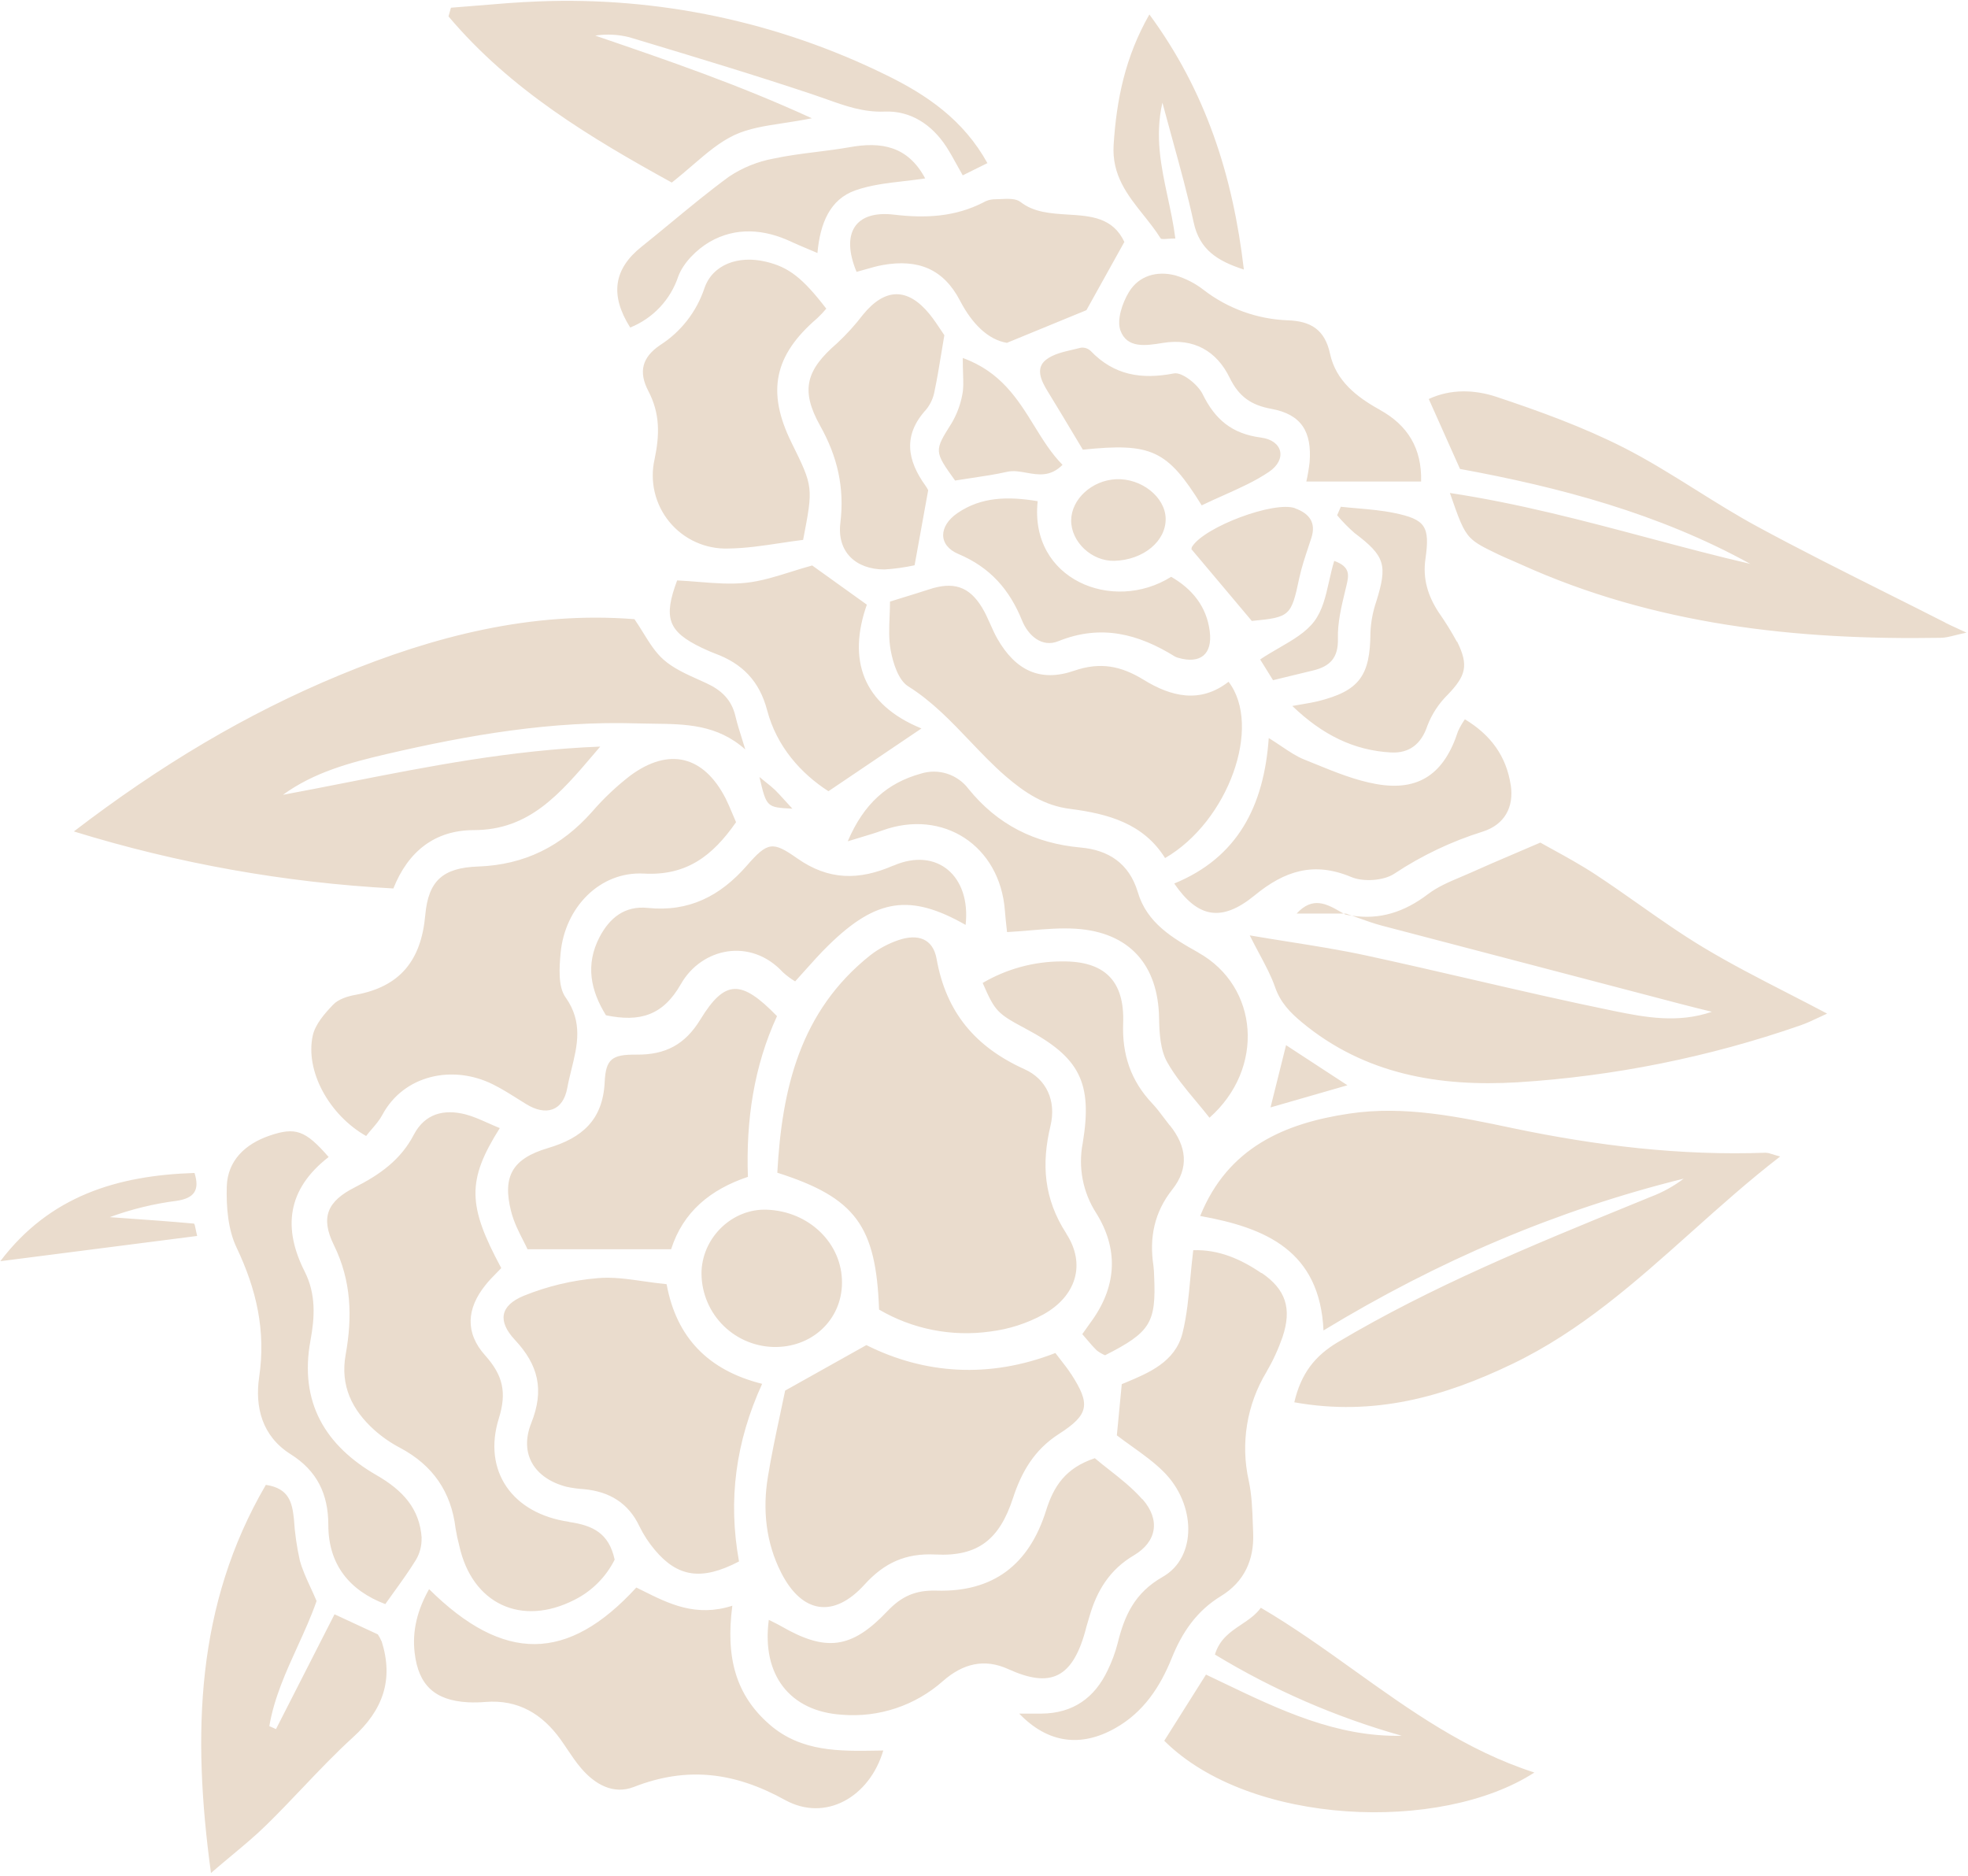<svg width="533" height="508" viewBox="0 0 533 508" fill="none" xmlns="http://www.w3.org/2000/svg">
<g clip-path="url(#clip0_34_348)">
<path fill-rule="evenodd" clip-rule="evenodd" d="M266.012 44.874C266.467 44.65 266.928 44.423 267.4 44.19L267.46 44.24C260.94 32.43 250.95 25.66 240 20.32C210.713 5.908 178.284 -0.943 145.67 0.39C140.294 0.588 134.942 1.038 129.588 1.488L129.588 1.488L129.587 1.488L129.586 1.488C127.102 1.697 124.618 1.906 122.13 2.09C121.954 2.693 121.79 3.284 121.625 3.882L121.625 3.883L121.625 3.883L121.624 3.884C121.573 4.069 121.522 4.254 121.47 4.44C138.26 24.38 160.15 37.44 181.94 49.44C183.948 47.865 185.791 46.281 187.556 44.763C191.419 41.442 194.911 38.44 198.94 36.56C202.788 34.771 207.164 34.103 212.176 33.338L212.176 33.338C214.59 32.97 217.15 32.579 219.87 32.03C200.038 22.926 180.941 16.393 161.745 9.826L161.2 9.64C164.272 9.173 167.406 9.323 170.42 10.08L172.705 10.768L172.706 10.768C188.639 15.569 204.616 20.383 220.42 25.68C221.59 26.07 222.745 26.481 223.895 26.891C228.934 28.687 233.876 30.448 239.6 30.22C246.63 29.94 252.38 33.74 256.3 39.74C257.304 41.3 258.205 42.931 259.193 44.719L259.193 44.72L259.194 44.721C259.681 45.603 260.189 46.522 260.74 47.49C262.578 46.567 264.244 45.745 266.012 44.874ZM311.291 3.915L311.28 3.899H311.3L311.291 3.915ZM311.291 3.915C326.554 24.671 333.901 47.516 336.88 72.999C329.79 70.699 324.88 67.699 323.27 60.169C321.675 52.814 319.676 45.552 317.556 37.853L317.556 37.852L317.554 37.847L317.554 37.846C316.657 34.589 315.739 31.253 314.82 27.799C312.729 36.95 314.495 45.187 316.285 53.54C317.064 57.173 317.847 60.828 318.32 64.589C317.503 64.589 316.776 64.64 316.172 64.682C315.143 64.754 314.471 64.8 314.32 64.529C312.956 62.347 311.335 60.313 309.715 58.28C305.394 52.858 301.072 47.436 301.61 39.189C302.4 26.925 304.738 15.4 311.291 3.915ZM384.88 130.41C385.13 121.41 381.22 115.13 373.71 111H373.74C367.38 107.49 361.8 103.11 360.22 95.81C358.8 89.19 354.92 86.98 348.85 86.75C340.532 86.459 332.514 83.562 325.93 78.47C323.667 76.716 321.096 75.4 318.35 74.59C313.33 73.27 308.45 74.66 305.76 79.08C303.97 82.03 302.43 86.56 303.43 89.44C305.192 94.43 310.335 93.608 314.797 92.894L315.01 92.86C323.3 91.51 329.51 95.07 333.01 102.25C335.52 107.42 338.85 109.74 344.41 110.74C352.49 112.24 355.35 116.97 354.68 125.24C354.478 126.978 354.184 128.703 353.8 130.41H384.88ZM530.133 170.196C528.698 169.537 527.763 169.107 526.85 168.64H526.9C521.669 165.978 516.417 163.348 511.164 160.717L511.163 160.716L511.162 160.716L511.162 160.716L511.161 160.716L511.161 160.715L511.16 160.715L511.16 160.715L511.159 160.715L511.159 160.714L511.158 160.714L511.158 160.714L511.157 160.713L511.156 160.713L511.156 160.713L511.155 160.713L511.155 160.712L511.154 160.712L511.154 160.712L511.153 160.711L511.153 160.711L511.152 160.711L511.151 160.711L511.151 160.71L511.15 160.71L511.15 160.71L511.149 160.71L511.149 160.709L511.148 160.709L511.148 160.709L511.147 160.708L511.147 160.708L511.146 160.708L511.145 160.708L511.145 160.707L511.144 160.707L511.144 160.707L511.143 160.707L511.143 160.706L511.142 160.706L511.142 160.706C499.33 154.79 487.509 148.869 475.9 142.58C470.286 139.536 464.856 136.138 459.427 132.74C452.959 128.693 446.493 124.647 439.72 121.2C428.71 115.62 416.97 111.36 405.25 107.46C399.47 105.55 392.96 105.25 386.96 108.06C388.828 112.258 390.614 116.25 392.404 120.253L392.41 120.267C393.407 122.496 394.405 124.727 395.42 127C422.41 131.94 449.28 139.07 474.04 152.71C464.807 150.568 455.643 148.128 446.427 145.674L446.427 145.674C428.972 141.027 411.332 136.331 392.68 133.51C395.113 140.51 396.17 143.549 398.205 145.631C399.766 147.228 401.903 148.262 405.68 150.09C406.801 150.634 407.95 151.126 409.092 151.614L409.093 151.615C410.009 152.006 410.92 152.396 411.81 152.81C448.05 169.24 486.46 173.4 525.71 172.73C526.823 172.711 527.94 172.435 529.503 172.049C530.37 171.835 531.374 171.587 532.59 171.33C531.626 170.882 530.827 170.515 530.141 170.2L530.133 170.196ZM492.667 275.515C493.39 275.173 494.115 274.83 494.85 274.499L494.8 274.479C491.174 272.557 487.586 270.714 484.042 268.894L484.04 268.893L484.039 268.892L484.039 268.892L484.038 268.892L484.038 268.892L484.038 268.892L484.037 268.891L484.037 268.891L484.037 268.891L484.036 268.891L484.036 268.891C476.263 264.899 468.705 261.017 461.44 256.649C455.379 253.015 449.589 248.941 443.798 244.866L443.797 244.865C439.948 242.157 436.099 239.449 432.17 236.869C428.163 234.237 423.935 231.919 420.51 230.041L420.51 230.041L420.507 230.039C419.275 229.364 418.146 228.745 417.17 228.189C414.665 229.269 412.398 230.238 410.292 231.137L410.277 231.144L410.277 231.144C405.857 233.032 402.152 234.614 398.47 236.279C397.543 236.695 396.599 237.094 395.652 237.494C392.499 238.825 389.32 240.167 386.69 242.189C380.39 246.969 373.74 249.159 366.14 247.969C366.325 248.035 366.51 248.1 366.694 248.166C367.123 248.319 367.55 248.473 367.977 248.627C370.018 249.363 372.047 250.095 374.14 250.649C401.22 257.756 428.3 264.853 455.38 271.939C458.12 272.653 460.87 273.343 463.63 274.009C454.42 277.169 445.57 275.519 437.06 273.779C424.196 271.15 411.395 268.192 398.592 265.233C389.091 263.037 379.589 260.841 370.06 258.779C363.184 257.289 356.231 256.184 349.003 255.036C345.561 254.489 342.057 253.932 338.47 253.319C339.37 255.122 340.249 256.77 341.079 258.324C342.785 261.521 344.281 264.323 345.31 267.269C346.75 271.449 349.33 274.149 352.61 276.869C369.69 291.039 389.94 294.349 411 293.109C437.079 291.475 462.815 286.301 487.5 277.729C489.264 277.125 490.958 276.324 492.667 275.515ZM478.29 312.199C478.8 312.199 479.317 312.361 480.123 312.614C480.645 312.778 481.289 312.979 482.13 313.199C473.744 319.665 465.916 326.663 458.144 333.611L458.142 333.613L458.142 333.614L458.141 333.614L458.141 333.615L458.14 333.615C442.977 347.172 428.024 360.541 409.54 369.399C391.17 378.239 372.16 383.649 350.54 379.769C352.34 372.029 356.07 367.219 362.28 363.519C387.722 348.387 415.025 337.226 442.318 326.068L442.319 326.068C443.883 325.429 445.447 324.789 447.01 324.149C450.232 322.941 453.264 321.273 456.01 319.199C421.66 327.699 389.48 341.459 358.45 360.309C357.45 338.789 342.92 332.509 325.05 329.309C332.54 310.779 347.88 304.189 365.47 301.579C380.377 299.343 395.115 302.45 409.686 305.522L409.96 305.579C432.49 310.289 455.17 313.019 478.23 312.179L478.29 312.199ZM401.56 225.22C407.51 223.33 410.07 218.57 409.16 212.57L409.15 212.61C407.97 204.8 403.74 199.01 396.74 194.8C396.021 195.82 395.398 196.904 394.88 198.04C391.2 209.43 384.39 214.36 372.88 212.36C367.169 211.368 361.638 209.114 356.17 206.885L356.163 206.882L356.162 206.881L356.16 206.881C355.178 206.48 354.198 206.081 353.22 205.69C351.153 204.863 349.255 203.587 347.099 202.138L347.099 202.138L347.098 202.137C346.021 201.413 344.879 200.646 343.62 199.87C342.33 218.37 335.13 232.27 318.02 239.27C324.41 248.59 330.83 249.8 339.75 242.53C347.85 235.86 355.79 233.23 366 237.53C369.28 238.89 374.76 238.53 377.65 236.6C385.043 231.696 393.093 227.865 401.56 225.22ZM394.66 173.8C397.82 180.21 397.01 183 392.13 188.1C389.702 190.482 387.812 193.356 386.59 196.53C384.9 201.62 381.59 204.04 376.72 203.78C366.62 203.23 358.1 198.97 350 191.19C351.143 190.981 352.113 190.816 352.971 190.67C354.492 190.411 355.664 190.212 356.84 189.93C368.14 187.12 371.11 183.07 371.16 171.26C371.285 168.437 371.81 165.646 372.72 162.97C375.85 152.97 375.13 150.6 366.86 144.35C365.163 142.873 363.585 141.265 362.14 139.54C362.49 138.77 362.82 138.02 363.14 137.24C364.612 137.401 366.09 137.53 367.569 137.659H367.569C370.951 137.954 374.332 138.248 377.63 138.93C386.07 140.67 387.32 142.56 386.06 151.34C385.28 156.73 386.72 161.34 389.58 165.75C391.398 168.336 393.068 171.024 394.58 173.8H394.66ZM331.169 455.683L331.174 455.685C346.536 463.053 362.006 470.471 379.67 470.08C361.873 465.078 344.84 457.677 329.04 448.08C330.31 443.888 333.257 441.916 336.174 439.965C338.128 438.658 340.068 437.36 341.48 435.41C350.278 440.566 358.53 446.471 366.757 452.359C382.004 463.269 397.166 474.12 415.56 480.03C390.18 496.47 338.43 494.45 315.32 471.43C318.048 467.092 320.81 462.719 323.761 458.048L323.78 458.017L323.788 458.004L323.791 458C324.714 456.539 325.655 455.048 326.62 453.52V453.51C328.135 454.228 329.649 454.954 331.164 455.681L331.169 455.683ZM364.33 247.66C364.95 247.8 365.56 247.91 366.16 248C365.63 247.8 365.09 247.61 364.54 247.42H363.9C363.96 247.457 364.025 247.491 364.093 247.526C364.172 247.568 364.254 247.611 364.33 247.66ZM361.35 151.899C365.885 153.519 365.301 155.937 364.63 158.713C364.597 158.851 364.563 158.99 364.53 159.129C364.464 159.403 364.398 159.677 364.332 159.951L364.332 159.951C363.299 164.234 362.237 168.636 362.35 172.959C362.49 178.219 360.14 180.489 355.61 181.579C353.618 182.055 351.626 182.541 349.471 183.068L349.467 183.068C347.998 183.427 346.453 183.804 344.78 184.209L344.661 184.018C343.453 182.069 342.142 179.954 341.29 178.589C342.992 177.449 344.736 176.439 346.429 175.457L346.43 175.457C350.187 173.28 353.693 171.247 355.94 168.269C358.184 165.296 359.045 161.479 359.953 157.448C360.365 155.623 360.786 153.754 361.35 151.899ZM351.17 247.41H363.89C363.641 247.27 363.393 247.128 363.144 246.986L363.141 246.984C359.359 244.822 355.551 242.645 351.17 247.41ZM348.31 283.05L350.842 284.706C355.218 287.569 359.482 290.359 364.93 293.91L344.1 299.91C344.781 297.171 345.419 294.621 346.057 292.071C346.786 289.156 347.515 286.24 348.31 283.04V283.05ZM355.16 145.68C356.52 141.49 354.54 139.03 350.78 137.68V137.64C345.13 135.59 326.23 142.66 322.86 148.05C322.58 148.51 322.77 149.24 322.77 148.84C326.254 152.969 329.537 156.873 332.98 160.968L332.995 160.986L332.998 160.989L333.072 161.078L333.163 161.185L333.216 161.249L333.282 161.327C335.13 163.525 337.028 165.782 339.03 168.16C349.4 167.18 349.71 166.83 351.89 156.53C352.499 153.702 353.422 150.927 354.345 148.155L354.345 148.155C354.62 147.33 354.894 146.506 355.16 145.68ZM341.68 344.719C348.24 349.199 349.94 354.37 347.35 362.099C346.202 365.396 344.738 368.574 342.98 371.589C337.659 380.411 335.947 390.946 338.2 400.999C339.032 404.842 339.172 408.852 339.31 412.825L339.311 412.83L339.311 412.834L339.311 412.839C339.339 413.638 339.367 414.435 339.4 415.229C339.68 422.43 336.99 428.379 330.71 432.229C324.13 436.229 320.16 442.049 317.35 449.039C314.21 456.829 309.72 463.679 302.1 467.99C292.78 473.279 283.8 472.149 276.04 464.079H282.04C290.57 464.009 296.48 459.849 300.04 452.249C301.147 449.968 302.028 447.583 302.67 445.129C304.53 437.559 307.25 431.389 314.94 427.019C324.22 421.729 323.94 407.379 315.18 398.619C312.591 396.024 309.564 393.857 306.53 391.685C305.168 390.711 303.806 389.735 302.48 388.719C302.9 384.319 303.32 379.949 303.81 374.859L304.009 374.776L304.212 374.691C304.394 374.615 304.578 374.539 304.762 374.462C311.163 371.796 318.279 368.831 320.26 361.049C321.438 356.319 321.897 351.399 322.386 346.166C322.615 343.71 322.851 341.186 323.17 338.579C330.05 338.339 336.1 340.999 341.67 344.809L341.68 344.719ZM343.68 127.79C348.66 124.42 347.45 119.27 341.5 118.5C333.64 117.47 329.06 113.61 325.69 106.69C324.41 104.13 320.16 100.69 317.93 101.13C309.14 102.83 301.73 101.64 295.4 95.05C295.052 94.717 294.636 94.464 294.179 94.311C293.723 94.157 293.239 94.105 292.76 94.16C292.029 94.354 291.273 94.528 290.512 94.704C287.909 95.303 285.247 95.916 283.32 97.41C280.36 99.71 281.97 103.11 283.74 105.97C286.329 110.193 288.9 114.485 291.343 118.565L291.345 118.567L291.347 118.57C291.997 119.657 292.639 120.728 293.27 121.78C311.88 119.86 316.16 121.86 325.46 136.86C327.45 135.896 329.429 135.012 331.373 134.145C335.742 132.194 339.936 130.323 343.68 127.79ZM332.73 184.63L332.734 184.634C325.016 190.649 317.088 188.628 309.74 184.1C303.61 180.33 297.98 179.21 290.9 181.65C281.73 184.81 275.07 181.58 270.16 173.05C269.418 171.754 268.809 170.385 268.2 169.018L268.2 169.018L268.199 169.017L268.199 169.017L268.199 169.017L268.199 169.016L268.199 169.016L268.199 169.016L268.199 169.016L268.199 169.016L268.199 169.015L268.199 169.015L268.198 169.015C267.511 167.472 266.825 165.931 265.95 164.5C262.45 158.76 258.16 157.43 251.54 159.64C249.513 160.303 247.47 160.932 245.277 161.607L245.272 161.608L245.264 161.611L245.259 161.612L245.258 161.613C243.919 162.025 242.523 162.454 241.04 162.92C241.04 164.271 240.985 165.625 240.929 166.973C240.801 170.097 240.674 173.194 241.24 176.17C241.89 179.65 243.34 184.23 245.98 185.88C252.399 189.896 257.532 195.281 262.654 200.656C265.783 203.939 268.908 207.218 272.32 210.18C277.57 214.71 282.9 218.2 289.82 219.06C300.08 220.38 309.68 222.99 315.54 232.38C332.668 222.471 341.938 196.637 332.734 184.634L332.74 184.63H332.73ZM324.57 257.999C340.96 267.179 342.64 289.379 327.57 302.699C326.386 301.181 325.149 299.702 323.916 298.226L323.915 298.225L323.915 298.225L323.914 298.224C321.085 294.84 318.271 291.473 316.14 287.699C314.25 284.369 313.99 279.819 313.92 275.799C313.7 261.329 305.92 252.459 291.36 251.519C287.258 251.266 283.156 251.612 278.855 251.974C276.866 252.141 274.834 252.312 272.74 252.429C272.695 251.99 272.642 251.507 272.586 250.992C272.441 249.68 272.275 248.162 272.16 246.639C270.85 229.019 255.4 218.939 238.94 224.909C237.168 225.553 235.363 226.096 233.043 226.794L233.043 226.794C232.011 227.104 230.878 227.445 229.6 227.839C233.99 217.519 240.42 212.009 249.38 209.519C251.695 208.788 254.18 208.792 256.494 209.529C258.807 210.267 260.835 211.703 262.3 213.639C270.16 223.349 280.24 228.399 292.68 229.529C300.12 230.189 305.81 233.739 308.16 241.629C310.62 249.939 317.48 254.009 324.59 257.989L324.57 257.999ZM319.07 178.14C325.04 179.89 328.43 177.23 327.64 171V170.96C326.78 164.21 322.86 159.48 317.19 156.21C301.4 166.13 278.74 156.95 281.04 135.73C272.93 134.38 265.74 134.57 259.35 138.93C254.15 142.47 254.03 147.72 259.61 150.05C268.21 153.69 273.42 159.69 276.81 168.05C278.48 172.17 282.23 175.44 286.62 173.65C298.19 168.98 308.3 171.66 318.19 177.79C318.466 177.946 318.762 178.063 319.07 178.14ZM316.83 304.76C321.35 310.39 322.16 316.27 317.49 322.15C312.61 328.31 311.23 335.21 312.39 342.79C312.503 343.739 312.567 344.694 312.58 345.65C313.14 358.24 311.58 360.8 299.29 367.03C298.481 366.693 297.721 366.249 297.03 365.71C296.05 364.745 295.158 363.697 294.178 362.546C293.839 362.146 293.488 361.735 293.12 361.31C293.844 360.277 294.481 359.386 295.092 358.534L295.096 358.528L295.098 358.524L295.542 357.904L295.775 357.578L295.938 357.349L296.03 357.22C302.52 347.86 302.82 338.07 296.91 328.56C293.274 322.94 291.958 316.129 293.24 309.56C295.96 293.17 292.38 286.35 277.88 278.64C270.05 274.46 269.51 273.92 266.14 266.2C272.647 262.381 280.055 260.368 287.6 260.37C299.19 260.23 304.6 265.64 304.19 277.1C303.86 285.56 306.26 292.7 312.05 298.82C313.21 300.039 314.222 301.388 315.235 302.738L315.235 302.739C315.759 303.438 316.284 304.138 316.83 304.82V304.76ZM301.86 151.879C309.7 151.639 315.84 146.529 315.7 140.399V140.419C315.58 134.599 309.09 129.449 302.24 129.789C295.73 130.089 290.18 135.179 290.11 140.879C290.04 146.759 295.71 152.069 301.86 151.879ZM309.42 406C314.32 411.58 313.33 417.53 307.07 421.23C300.5 425.11 297.07 430.82 295.07 437.73C294.79 438.64 294.51 439.56 294.26 440.47C290.65 454.9 284.33 457.14 273.06 452.02C266.58 449.07 260.79 450.54 255.44 455.21C251.727 458.519 247.38 461.038 242.662 462.615C237.945 464.191 232.957 464.792 228 464.38C213.94 463.47 206.22 453.62 208.22 438.68C208.706 438.937 209.176 439.17 209.632 439.396L209.633 439.396L209.633 439.397C210.313 439.733 210.962 440.055 211.59 440.42C223.66 447.37 230.59 446.62 240.34 436.33C244.15 432.33 247.88 430.61 253.61 430.77C268.84 431.23 278.67 423.89 283.3 409.11C285.35 402.6 288.48 397.58 296.52 394.91C297.725 395.938 299.035 396.967 300.384 398.026L300.384 398.026L300.384 398.026L300.385 398.026L300.385 398.026L300.385 398.027C303.444 400.429 306.701 402.987 309.38 406.04L309.42 406ZM294.24 84L304.51 65.53V65.52C301.399 58.862 295.376 58.488 289.204 58.105C284.642 57.823 279.998 57.535 276.39 54.7C275.136 53.708 272.948 53.816 270.867 53.919C270.242 53.95 269.627 53.98 269.05 53.98C268.09 54.04 267.157 54.328 266.33 54.82C258.66 58.75 250.68 59.14 242.2 58.14C231.6 56.85 227.62 63.16 231.99 73.63C232.758 73.427 233.525 73.205 234.293 72.983C235.916 72.513 237.544 72.042 239.2 71.75C248.68 70.12 255.52 72.83 260 81.42C263.35 87.85 267.7 92.01 272.7 92.85C281.01 89.45 287.64 86.73 294.24 84ZM290.06 372.049C295.36 380.239 295.06 383.049 286.78 388.349C280.13 392.629 276.67 398.599 274.34 405.739C270.69 416.919 264.86 421.589 253.34 420.989C245.21 420.589 239.45 423.279 234.12 429.159C225.8 438.319 217.24 437.019 211.59 425.959C207.43 417.799 206.5 408.889 207.97 399.959C208.909 394.162 210.137 388.414 211.293 383.002L211.293 383L211.295 382.992C211.763 380.8 212.219 378.663 212.64 376.599L234.64 364.279C250.33 372.139 267.86 373.419 285.83 366.419C286.374 367.144 286.897 367.812 287.397 368.451L287.398 368.452L287.398 368.453L287.398 368.453L287.4 368.455L287.401 368.456C288.388 369.718 289.284 370.862 290.06 372.089V372.049ZM282.55 355.99C291.38 351.09 294.22 342.46 288.78 334.09H288.81C282.69 324.66 282.02 315.24 284.51 304.88C286.13 298.07 283.37 292.23 277.51 289.58C264.21 283.58 256.24 274.22 253.66 259.67C252.68 254.2 248.59 252.79 243.27 254.62C240.556 255.551 238.013 256.919 235.74 258.67C216.6 273.87 211.77 294.97 210.52 317.59C231.73 324.36 237.27 332 238.08 354.66C247.158 359.973 257.764 362.066 268.18 360.6C273.218 359.982 278.093 358.418 282.55 355.99ZM287.78 125.87C284.501 129.194 281.18 128.598 277.985 128.024C276.202 127.704 274.457 127.39 272.78 127.77C269.586 128.494 266.378 128.97 263.162 129.448L263.161 129.448C261.665 129.67 260.168 129.893 258.67 130.14C252.954 122.201 253.029 122.082 257.644 114.739L257.75 114.57C259.174 112.15 260.156 109.495 260.65 106.73C260.957 105.182 260.906 103.557 260.833 101.262C260.795 100.044 260.75 98.636 260.75 96.95C271.068 100.679 275.682 108.153 280.138 115.371C282.457 119.128 284.734 122.816 287.75 125.87H287.78ZM242 234.42C253.78 229.31 263 237.25 261.52 250.48C246.59 241.98 237.41 243.28 224.47 255.92C222.227 258.099 220.126 260.452 217.972 262.865C217.111 263.829 216.241 264.804 215.35 265.78C214.174 265.068 213.068 264.244 212.05 263.32C203.36 253.88 190.05 256.6 184.4 266.52C179.53 275.08 173.24 276.84 164.12 274.96C160.03 268.38 158.43 261.31 162.41 253.72C165.15 248.53 169.24 245.25 175.41 245.88C186.53 247.02 195.03 242.72 202.29 234.4C207.94 227.93 209.29 227.8 215.93 232.47C224.42 238.42 232.6 238.47 241.93 234.42H242ZM254.958 95.592C255.217 94.007 255.483 92.387 255.77 90.719H255.72C255.445 90.318 255.153 89.879 254.845 89.414L254.843 89.41L254.842 89.409C253.953 88.068 252.922 86.513 251.72 85.029C245.79 77.799 239.67 77.939 233.72 85.229C231.606 87.993 229.265 90.576 226.72 92.949C218.4 100.139 216.68 105.549 222.09 115.239C226.79 123.609 228.76 131.979 227.6 141.609C226.65 149.419 231.74 154.219 239.53 154.219C242.278 154.053 245.01 153.675 247.7 153.089C248.483 148.741 249.198 144.804 249.934 140.759L249.935 140.752L249.94 140.723L249.943 140.704C250.407 138.153 250.879 135.558 251.38 132.789C251.384 132.792 251.388 132.794 251.391 132.797C251.395 132.8 251.399 132.804 251.402 132.807C251.412 132.828 251.421 132.849 251.43 132.869C251.43 132.869 251.43 132.836 251.402 132.807C251.208 132.373 250.965 131.961 250.68 131.579C245.66 124.629 244.5 117.819 250.85 110.899C252.027 109.438 252.809 107.699 253.12 105.849C253.825 102.511 254.377 99.139 254.958 95.592ZM250.57 48.319C248.644 48.614 246.716 48.837 244.805 49.058C240.239 49.586 235.765 50.103 231.62 51.569C224.77 53.999 222.11 60.48 221.39 68.519C220.394 68.091 219.476 67.706 218.612 67.344L218.61 67.343L218.609 67.342L218.608 67.342L218.606 67.341C217.034 66.682 215.641 66.098 214.28 65.46C206.94 62.01 199.28 61.459 192.28 65.46C188.71 67.529 185.06 71.15 183.68 74.9C182.644 78.005 180.945 80.848 178.7 83.231C176.455 85.614 173.718 87.48 170.68 88.7C165.1 79.87 166.24 72.809 173.74 66.829C176.422 64.684 179.073 62.497 181.725 60.309L181.725 60.309C186.884 56.052 192.047 51.792 197.45 47.83C201.079 45.411 205.162 43.754 209.45 42.959C213.301 42.129 217.229 41.635 221.159 41.141C224.139 40.766 227.12 40.391 230.07 39.87C238.56 38.34 245.79 39.459 250.53 48.239L250.57 48.319ZM237.674 474.096C227.343 474.276 217.085 474.455 208.56 467.15H208.57C199.25 459.15 196.5 448.86 198.34 434.86C188.523 438.012 181.179 434.342 174.13 430.819C173.532 430.52 172.935 430.222 172.34 429.93C153.77 450.2 136.41 450.37 116.21 430.37C113.1 435.89 111.59 441.53 112.3 447.6C113.33 456.45 117.81 460.5 126.72 461.01C128.307 461.085 129.897 461.055 131.48 460.92C140.29 460.22 146.8 464.12 151.8 471.05C152.433 471.932 153.04 472.837 153.647 473.742C154.815 475.482 155.981 477.221 157.33 478.8C161.09 483.23 166.09 486.11 171.69 483.93C186.08 478.31 198.96 479.93 212.59 487.46C223.58 493.53 235.5 486.67 239.22 474.07C238.942 474.074 238.664 474.079 238.385 474.083L237.674 474.096ZM234.78 163.73L234.772 163.754L219.97 153.14C218.007 153.673 216.092 154.273 214.204 154.865C210.109 156.148 206.139 157.392 202.08 157.83C197.83 158.288 193.474 157.936 189.122 157.584H189.122H189.122H189.122H189.122H189.122H189.122H189.121H189.121H189.121H189.121H189.121L189.12 157.584L189.119 157.584L189.119 157.584L189.118 157.584L189.117 157.584L189.117 157.584L189.116 157.584L189.115 157.584L189.115 157.584L189.114 157.584L189.113 157.584C187.202 157.429 185.291 157.275 183.39 157.19C179.58 167.39 180.93 171.06 190.1 175.45C190.224 175.506 190.349 175.563 190.474 175.62L190.805 175.771C191.725 176.193 192.655 176.619 193.61 176.97C200.98 179.68 205.66 184.36 207.77 192.36C210.37 202.21 216.93 209.48 224.37 214.28C230.021 210.461 235.322 206.885 240.634 203.302L240.638 203.299C243.587 201.31 246.541 199.318 249.56 197.28C233.509 190.733 229.554 178.553 234.772 163.754L234.78 163.76V163.73ZM228.04 347.439C228.13 336.749 219.12 327.999 207.66 327.609H207.63C198.51 327.289 190.49 334.809 190 344.109C189.911 346.735 190.339 349.352 191.261 351.811C192.183 354.271 193.581 356.525 195.374 358.444C197.167 360.364 199.321 361.911 201.712 362.998C204.103 364.085 206.685 364.69 209.31 364.779C219.77 365.119 227.97 357.519 228.04 347.439ZM223.81 83.56C223.036 84.485 222.208 85.364 221.33 86.19C209.65 96.19 207.59 106.06 214.33 119.8C220.28 131.86 220.28 131.86 217.51 146.21C215.478 146.456 213.415 146.768 211.329 147.082C206.724 147.777 202.012 148.488 197.29 148.55C194.256 148.658 191.237 148.066 188.468 146.821C185.699 145.576 183.253 143.711 181.32 141.37C179.387 139.029 178.018 136.274 177.319 133.32C176.62 130.365 176.61 127.289 177.29 124.33C178.65 117.8 178.8 112.04 175.61 105.93C172.86 100.69 173.91 96.76 178.77 93.47C184.413 89.864 188.648 84.432 190.77 78.08C192.98 71.61 199.98 69.08 207.49 70.89C213.58 72.33 217.39 75.27 223.76 83.56H223.81ZM212.514 216.716L212.513 216.715L212.513 216.715L212.511 216.713L212.511 216.712L212.51 216.711C211.488 215.584 210.719 214.736 209.91 213.94C209.149 213.219 208.326 212.56 207.278 211.72C206.798 211.336 206.27 210.913 205.68 210.43C207.61 218.64 207.61 218.64 214.61 219.01C213.788 218.122 213.109 217.373 212.516 216.718L212.514 216.716ZM210.44 275.19C204.19 288.75 202.01 303.36 202.56 318.71C192.45 322.12 185.02 328.12 181.76 338.32H142.87C142.562 337.631 142.16 336.844 141.717 335.98C140.567 333.731 139.147 330.954 138.41 328C136.02 318.54 138.81 313.76 148.41 310.92C157.59 308.2 163.28 303.36 163.77 293.02C164.07 286.77 165.77 285.54 172.44 285.61C180.22 285.68 185.53 282.89 189.67 276.12C196.33 265.24 200.73 265.2 210.44 275.19ZM200.931 200.008L200.931 200.007L200.931 200.007L200.931 200.007L200.931 200.006L200.931 200.006L200.931 200.006C200.29 197.982 199.655 195.978 199.17 193.91C198.12 189.47 195.35 186.88 191.31 185.02C190.676 184.727 190.032 184.439 189.385 184.149L189.385 184.149C185.912 182.592 182.351 180.995 179.67 178.61C177.48 176.661 175.869 174.058 174.196 171.356L174.196 171.355C173.44 170.133 172.671 168.891 171.83 167.68C144 165.5 117.62 172.25 92.11 182.79C66.6 193.33 43.18 207.41 20 225.17C48.104 233.849 77.169 239.035 106.54 240.61C110.49 230.67 117.7 224.81 128.34 224.81C143.348 224.79 151.572 215.114 161.114 203.889L161.121 203.881C161.597 203.32 162.076 202.756 162.56 202.19C138.5 203.131 116.179 207.528 94.094 211.879C88.265 213.027 82.453 214.172 76.63 215.25C85.04 209.13 94.8 206.53 104.56 204.25C126.93 199.04 149.38 195.18 172.62 195.91C174.044 195.953 175.462 195.97 176.869 195.987H176.87H176.871H176.872H176.872H176.873C185.744 196.094 194.248 196.195 201.85 202.97C201.554 201.972 201.242 200.989 200.932 200.01L200.932 200.009L200.931 200.008ZM206.42 374.75L206.411 374.77C191.835 371.124 183.188 362.237 180.54 347.78C178.375 347.572 176.275 347.271 174.225 346.978C169.96 346.368 165.911 345.788 161.94 346.14C155.026 346.71 148.238 348.328 141.81 350.94C135.41 353.6 134.72 357.8 139.46 362.87C145.81 369.66 147.46 376.42 143.9 385.35C140.53 393.79 144.79 400.43 153.48 402.66C155.036 402.988 156.613 403.202 158.2 403.3C165.02 403.95 170.2 407.01 173.2 413.4C174.317 415.679 175.711 417.812 177.35 419.75C183.53 427.12 190.03 428.16 200.15 422.87C197.121 406.207 199.258 390.433 206.411 374.77L206.45 374.78L206.42 374.75ZM198.297 220.198C197.718 218.823 197.176 217.531 196.54 216.26C190.61 204.67 181.2 202.29 170.69 210.06C166.915 212.972 163.443 216.259 160.33 219.87C152.08 229.17 142.11 234.21 129.5 234.67C120 235 116 238.46 115.17 247.88C114.06 260.13 108.34 267.25 96.23 269.43C94.12 269.81 91.63 270.6 90.23 272.08C87.93 274.47 85.37 277.4 84.7 280.47C82.61 290.08 89.16 301.98 99.16 307.65C99.637 307.019 100.172 306.397 100.714 305.766C101.751 304.56 102.814 303.323 103.55 301.93C109.29 291.19 122.49 288.24 133.42 293.63C135.765 294.787 137.974 296.176 140.201 297.576L140.202 297.577C140.938 298.04 141.675 298.503 142.42 298.96C147.88 302.37 152.51 300.89 153.64 294.63C153.94 292.964 154.352 291.299 154.764 289.633C156.349 283.23 157.941 276.799 153.18 270.11C151.13 267.26 151.46 262.11 151.83 258.11C152.99 245.72 162.48 235.95 174.35 236.58C185.83 237.21 192.92 231.91 199.35 222.66C198.971 221.804 198.628 220.987 198.297 220.198ZM154.08 412.17C160.54 413.1 164.91 415.17 166.47 422.38C164.109 427.098 160.281 430.923 155.56 433.28C141.15 440.62 127.86 434.33 124.39 418.62C123.978 417.084 123.645 415.529 123.39 413.96C122.21 404.02 117.21 396.81 108.39 392.12C105.868 390.798 103.517 389.173 101.39 387.28C95.39 381.88 92.1 375.33 93.61 366.9C95.44 356.73 95.21 346.9 90.42 337.17C86.73 329.66 88.66 325.31 96.12 321.54C102.86 318.13 108.58 314.08 112.12 307.22C115.12 301.58 120.23 300.32 126.02 301.78C128.023 302.294 129.942 303.147 132.047 304.083L132.047 304.083L132.049 304.084C133.095 304.549 134.188 305.035 135.36 305.51C126.43 319.66 126.6 326.43 135.76 343.42C135.338 343.87 134.891 344.322 134.437 344.783C133.416 345.817 132.356 346.89 131.45 348.06C126.39 354.36 125.9 360.94 131.39 367.06C136.15 372.39 137.33 377.01 135.1 384.13C130.67 398.35 138.73 409.92 154.1 412.13L154.08 412.17ZM112.63 422.47C113.716 420.662 114.251 418.577 114.17 416.47L114.21 416.57C113.67 408.47 108.98 403.57 102.09 399.57C88.09 391.54 80.99 379.76 84.09 363C85.25 356.77 85.62 350.49 82.51 344.34C76.63 332.72 77.65 322.14 89.01 313.34C82.69 306.08 80.02 305.15 72.95 307.57C66.42 309.82 61.65 314.29 61.42 321.29C61.26 326.86 61.75 333 64.07 337.86C69.44 349.15 72.05 360.38 70.19 372.93C69 381.07 70.97 388.95 78.72 393.83C85.85 398.32 88.92 404.59 88.92 413.01C88.94 423.73 94.66 430.74 104.35 434.42C105.107 433.35 105.862 432.302 106.607 431.267L106.607 431.266C108.745 428.297 110.806 425.436 112.63 422.47ZM103.36 444.48C106.65 454.88 103.73 463.11 95.62 470.48C90.902 474.768 86.417 479.482 81.926 484.203L81.925 484.203C78.697 487.597 75.465 490.995 72.14 494.24C69.318 497.022 66.274 499.561 62.828 502.436L62.828 502.436C61.047 503.921 59.16 505.496 57.14 507.24C52 469.52 53.05 434.6 72 402.13C78.35 403.06 79.12 407.02 79.6 411.31C79.832 415.12 80.371 418.906 81.21 422.63C81.892 425.106 82.974 427.461 84.123 429.961C84.659 431.127 85.209 432.324 85.74 433.58C84.306 437.729 82.453 441.796 80.585 445.897C77.437 452.807 74.245 459.814 72.94 467.47L74.75 468.27C77.612 462.694 80.447 457.119 83.358 451.394L83.361 451.39C85.706 446.776 88.101 442.066 90.6 437.18C95.11 439.26 98.82 440.98 102.33 442.62C102.722 443.207 103.057 443.829 103.33 444.48H103.36ZM53.011 332.961C52.825 332.038 52.691 331.37 52.5 331.37C45.996 330.778 39.478 330.319 32.958 329.859C31.879 329.783 30.799 329.707 29.72 329.63C35.562 327.483 41.627 326 47.8 325.21C52.77 324.49 54.1 322.17 52.68 317.66C31.72 318.33 13.47 323.89 0.08 341.56L53.4 334.72C53.24 334.101 53.117 333.489 53.011 332.961Z" fill="#EADCCD"/>
</g>
<defs>
<clipPath id="clip0_34_348">
<rect width="533" height="508" fill="white"/>
</clipPath>
</defs>
</svg>
